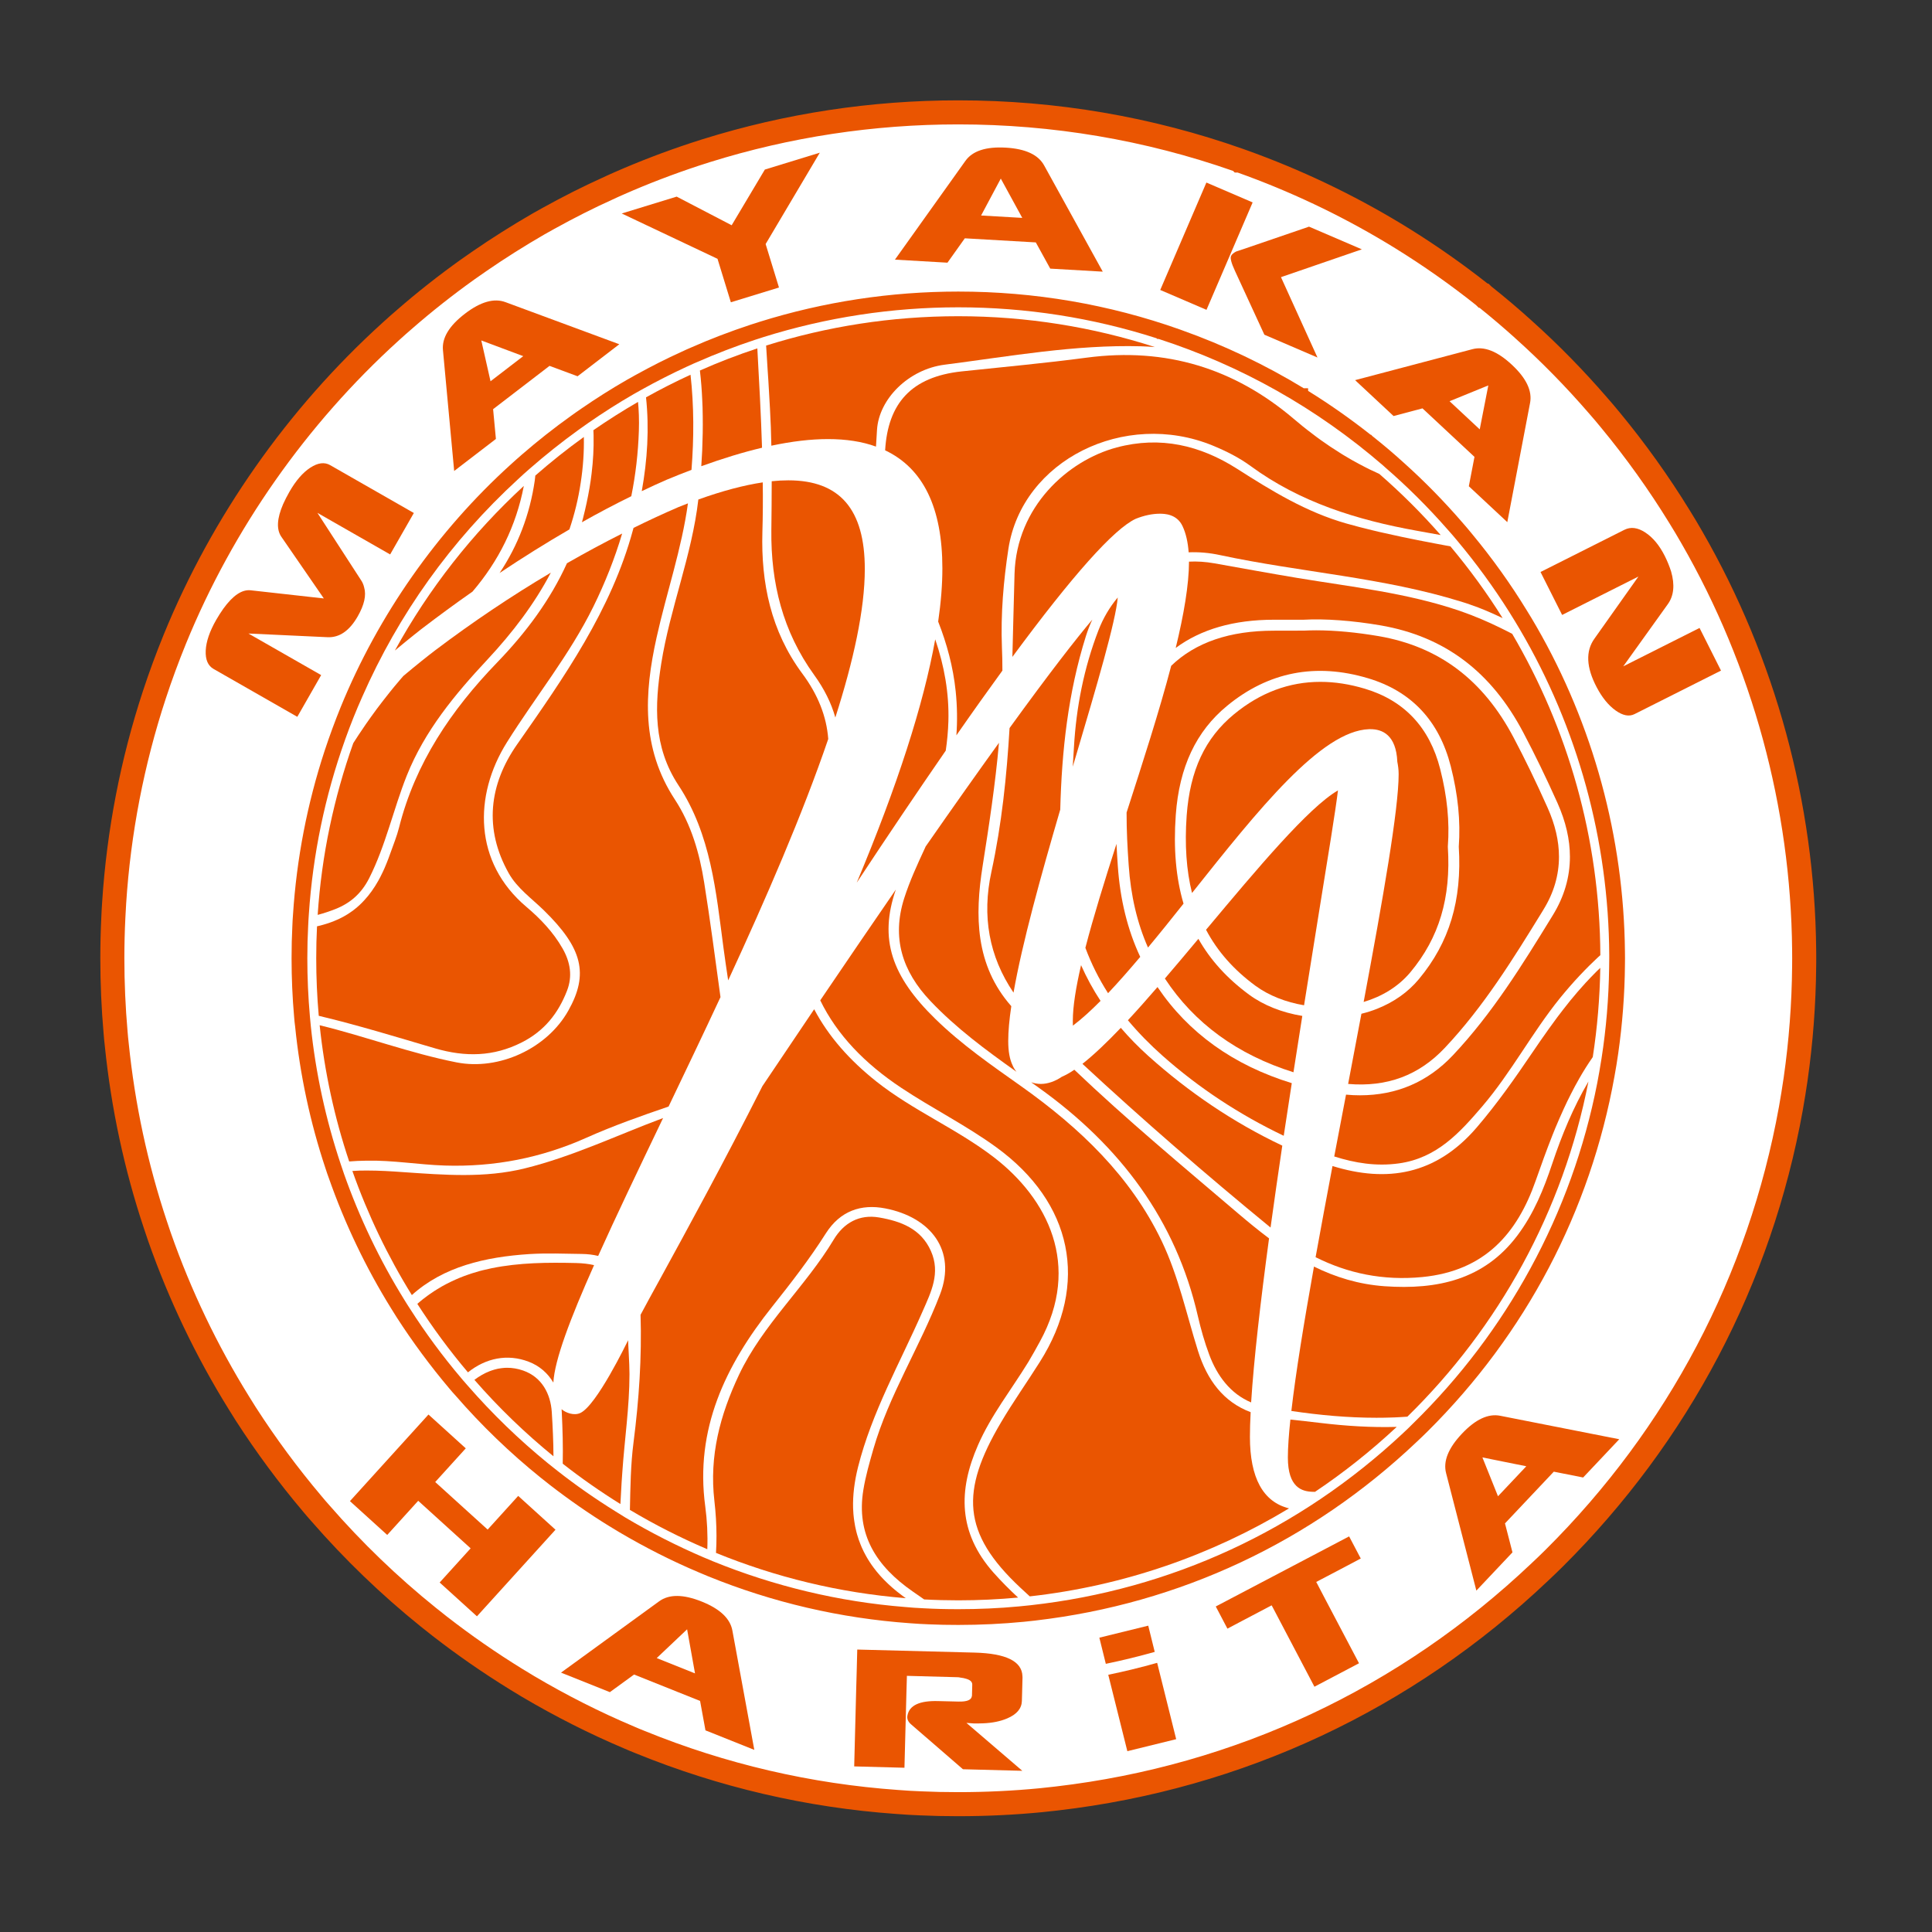 <ns0:svg xmlns:ns0="http://www.w3.org/2000/svg" width="46" height="46" viewBox="0 0 500 500" fill="none">
<ns0:rect x="0" y="0" width="500" height="500" fill="#333333" stroke="none"/>
<ns0:g clip-path="url(#clip0_4575_638)">
<ns0:mask id="mask0_4575_638" style="mask-type:luminance" maskUnits="userSpaceOnUse" x="-112" y="-112" width="720" height="720">
<ns0:path d="M-112 -112H608V608H-112V-112Z" fill="white" />
</ns0:mask>
<ns0:g mask="url(#mask0_4575_638)">
<ns0:path d="M469.458 248C469.458 370.308 370.308 469.457 248 469.457C125.691 469.457 26.542 370.308 26.542 248C26.542 125.692 125.691 26.542 248 26.542C370.308 26.542 469.458 125.692 469.458 248Z" fill="white" />
</ns0:g>
<ns0:mask id="mask1_4575_638" style="mask-type:luminance" maskUnits="userSpaceOnUse" x="-112" y="-112" width="720" height="720">
<ns0:path d="M-112 -112H608V608H-112V-112Z" fill="white" />
</ns0:mask>
<ns0:g mask="url(#mask1_4575_638)">
<ns0:path d="M266.751 415.427C265.723 415.551 264.728 415.644 263.7 415.738C258.611 416.221 253.319 416.454 247.995 416.454C244.697 416.454 241.786 416.376 239.032 416.221C237.335 416.158 235.655 416.019 234.223 415.893C217.134 414.524 200.387 410.525 184.45 404.034L183.765 403.738C183.205 403.504 182.677 403.287 182.147 403.07C175.175 400.081 168.357 396.611 161.868 392.751C161.027 392.237 160.203 391.724 159.362 391.194C154.117 387.94 149.028 384.392 144.234 380.626L143.612 380.128C143.004 379.646 142.397 379.178 141.79 378.681C134.32 372.595 127.348 365.841 121.03 358.588C120.593 358.105 120.172 357.609 119.753 357.126L119.348 356.644C114.554 350.993 110.089 344.939 106.072 338.652C105.575 337.905 105.108 337.157 104.625 336.363C98.29 326.153 93.046 315.181 89.031 303.804C88.75 302.963 88.469 302.156 88.189 301.314C84.315 289.735 81.7 277.719 80.439 265.566C80.377 264.912 80.315 264.242 80.252 263.588L80.206 263.106C79.755 258.032 79.536 252.943 79.536 248.009C79.536 244.959 79.614 242.219 79.755 239.605C79.802 238.625 79.847 237.628 79.926 236.632C80.952 221.193 84.097 206.034 89.263 191.575L89.357 191.296C90.711 187.514 92.189 183.826 93.745 180.34C103.162 158.924 116.703 139.983 134.024 124.061C135.005 123.143 136.002 122.241 137.028 121.353C141.121 117.773 145.401 114.364 149.76 111.221C150.569 110.646 151.362 110.085 152.265 109.447C156.078 106.802 160.016 104.296 163.954 102.024L164.56 101.681C165.058 101.4 165.556 101.121 166.085 100.825C169.743 98.785 173.665 96.779 177.743 94.895C178.365 94.6 178.989 94.334 179.594 94.055L180.217 93.79C185.181 91.596 190.256 89.65 195.313 87.97C195.828 87.797 196.342 87.642 196.87 87.471L197.585 87.237C213.881 82.133 230.847 79.533 247.995 79.533C265.506 79.533 282.765 82.226 299.294 87.533L299.512 87.72H299.87C321.254 94.647 340.77 105.65 357.906 120.435L358.435 120.918C364.179 125.882 369.594 131.283 374.59 136.979C375.463 137.943 376.302 138.925 377.128 139.921C382.06 145.803 386.575 152.014 390.59 158.379L390.839 158.783C391.695 160.138 392.519 161.507 393.329 162.877C408.316 188.37 416.317 217.52 416.472 247.17V248.009C416.472 248.835 416.457 249.674 416.441 250.515C416.331 258.375 415.679 266.234 414.48 273.892C414.122 276.194 413.748 278.296 413.358 280.334C410.075 297.129 404.255 313.268 396.053 328.301C388.022 343.056 377.844 356.504 365.812 368.284C364.91 369.204 363.977 370.09 363.042 370.962C336.273 396.019 302.981 411.396 266.751 415.427ZM420.534 246.297C420.238 216.742 412.332 187.654 397.641 162.161C396.815 160.73 395.975 159.312 395.102 157.928C390.948 151.126 386.201 144.496 381.002 138.224C380.147 137.181 379.306 136.169 378.435 135.189C373.687 129.696 368.598 124.497 363.291 119.751C360.661 117.353 358 115.112 355.182 112.871L354.839 112.513H354.716C349.533 108.42 344.101 104.607 338.545 101.167L338.53 100.482H337.41C327.448 94.413 316.803 89.339 305.752 85.416L305.379 85.278C286.998 78.756 267.699 75.457 247.995 75.457C230.519 75.457 213.227 78.086 196.59 83.285L194.255 84.032C188.918 85.791 183.735 87.782 178.863 89.931C178.007 90.288 177.167 90.678 176.342 91.066C172.543 92.778 168.67 94.739 164.436 97.075L162.32 98.257C158.256 100.591 154.273 103.112 150.459 105.742C149.603 106.334 148.732 106.926 147.908 107.532C143.455 110.707 139.13 114.117 135.082 117.633C134.103 118.474 133.153 119.33 132.188 120.201C113.123 137.477 97.917 159.173 88.205 182.908C86.697 186.626 85.279 190.455 84.018 194.284C79.521 207.965 76.766 222.236 75.833 236.648C75.754 237.645 75.693 238.656 75.661 239.666C75.522 242.328 75.458 245.053 75.458 248.009C75.458 253.083 75.677 258.187 76.114 263.121C76.174 263.993 76.269 264.849 76.378 265.658C77.638 278.156 80.284 290.513 84.237 302.373C84.517 303.244 84.797 304.068 85.109 304.91C89.263 316.738 94.695 328.099 101.263 338.682C101.746 339.462 102.227 340.239 102.726 341.018C106.835 347.383 111.379 353.514 116.204 359.242C116.78 359.943 117.371 360.612 117.947 361.235C124.592 368.891 131.954 375.988 139.829 382.338C140.655 382.992 141.464 383.63 142.288 384.284C147.207 388.096 152.373 391.693 157.65 394.944C158.521 395.474 159.377 396.003 160.25 396.517C166.941 400.47 173.883 403.987 180.887 406.944C181.665 407.271 182.442 407.614 183.19 407.91C199.89 414.712 217.508 418.819 235.561 420.095C237.164 420.22 238.798 420.314 240.417 420.375C242.782 420.484 245.319 420.532 247.995 420.532C253.74 420.532 259.436 420.252 264.914 419.722C265.94 419.629 266.953 419.52 267.965 419.396L268.073 419.379C305.255 415.037 339.339 399.069 366.606 373.187C367.586 372.27 368.568 371.335 369.517 370.385C394.87 345.203 411.569 313.438 417.826 278.56C418.2 276.584 418.494 274.64 418.791 272.646C419.88 265.036 420.472 257.285 420.534 249.66C420.55 249.099 420.55 248.554 420.55 248.009C420.55 247.434 420.55 246.874 420.534 246.297Z" fill="#EA5501" />
</ns0:g>
<ns0:mask id="mask2_4575_638" style="mask-type:luminance" maskUnits="userSpaceOnUse" x="-112" y="-112" width="720" height="720">
<ns0:path d="M-112 -112H608V608H-112V-112Z" fill="white" />
</ns0:mask>
<ns0:g mask="url(#mask2_4575_638)">
<ns0:path d="M248.001 32.193C226.081 32.193 204.448 35.481 183.7 41.966L180.77 42.907C174.206 45.071 167.719 47.555 161.505 50.291C160.473 50.745 159.438 51.201 158.405 51.695C153.569 53.881 148.71 56.332 143.495 59.215C142.61 59.714 141.703 60.222 140.81 60.719C135.682 63.688 130.678 66.846 125.988 70.08C124.925 70.813 123.85 71.558 122.798 72.304C117.192 76.312 111.797 80.57 106.771 84.951C105.534 86.004 104.336 87.081 103.151 88.157C79.288 109.793 60.264 136.912 48.132 166.582C46.208 171.301 44.447 176.089 42.897 180.809C37.267 197.932 33.821 215.768 32.651 233.823C32.563 235.054 32.495 236.294 32.445 237.546C32.274 241.018 32.186 244.526 32.186 248.007C32.186 254.314 32.465 260.685 33.015 266.946C33.1 268.004 33.196 269.029 33.315 270.04C34.913 285.733 38.229 301.185 43.178 316.015C43.469 316.931 43.765 317.782 44.062 318.643L44.254 319.195C49.422 333.934 56.223 348.142 64.463 361.414C64.998 362.297 65.535 363.144 66.065 363.979L66.303 364.354C71.404 372.272 77.09 379.957 83.187 387.172C83.886 388.023 84.589 388.828 85.29 389.614C93.655 399.226 102.876 408.104 112.717 416.032C113.686 416.816 114.664 417.585 115.64 418.352L115.788 418.466C121.918 423.23 128.392 427.722 135.015 431.81L135.243 431.948C136.241 432.559 137.239 433.171 138.249 433.773C146.654 438.742 155.344 443.131 164.067 446.814C165.026 447.232 165.964 447.625 166.904 447.992C187.842 456.522 209.883 461.646 232.454 463.245C234.54 463.411 236.561 463.528 238.482 463.597C241.472 463.737 244.665 463.806 248.001 463.806C255.118 463.806 262.245 463.462 269.182 462.785C270.484 462.661 271.778 462.517 273.071 462.36L273.279 462.336C319.705 456.894 362.267 436.921 396.367 404.567C397.601 403.42 398.812 402.246 400 401.07C431.646 369.623 452.528 329.985 460.391 286.437L460.43 286.219C460.826 283.983 461.211 281.611 461.602 278.969L461.623 278.826C462.984 269.324 463.717 259.64 463.801 250.04C463.813 249.34 463.813 248.68 463.813 248.007C463.813 247.308 463.813 246.609 463.801 245.91V245.887C463.449 208.949 453.547 172.557 435.163 140.647C434.122 138.826 433.063 137.048 432.009 135.355C426.737 126.77 420.801 118.473 414.358 110.677C413.303 109.388 412.253 108.144 411.167 106.912C405.218 100.034 398.847 93.54 392.211 87.591L392.086 87.472C389.161 84.835 386.05 82.183 382.902 79.656H382.701L381.986 78.95C375.344 73.659 368.314 68.716 361.083 64.247L358.826 62.87C346.644 55.552 333.696 49.428 320.298 44.652H319.546L319.121 44.231C296.318 36.243 272.394 32.193 248.001 32.193ZM248.001 470.032C244.569 470.032 241.28 469.96 238.226 469.819C236.246 469.748 234.138 469.623 231.989 469.454C208.786 467.811 186.104 462.535 164.596 453.775C163.623 453.395 162.61 452.971 161.612 452.535C152.667 448.758 143.725 444.242 135.07 439.127C134.03 438.507 133.01 437.881 131.989 437.257L131.757 437.112C124.935 432.905 118.276 428.283 111.953 423.372L111.793 423.246C110.794 422.462 109.795 421.675 108.805 420.878C98.686 412.723 89.201 403.588 80.621 393.733C79.894 392.918 79.139 392.048 78.408 391.164C72.162 383.772 66.316 375.87 61.054 367.704L60.806 367.309C60.253 366.439 59.697 365.558 59.158 364.669C50.696 351.042 43.699 336.42 38.372 321.243L38.181 320.679C37.864 319.769 37.554 318.872 37.26 317.947C32.18 302.722 28.766 286.819 27.128 270.717C27.005 269.679 26.903 268.581 26.813 267.468C26.25 261.05 25.962 254.494 25.962 248.007C25.962 244.424 26.049 240.812 26.225 237.271C26.274 235.987 26.352 234.684 26.439 233.407C27.642 214.841 31.19 196.487 36.983 178.867C38.577 174.01 40.388 169.086 42.368 164.23C54.852 133.7 74.422 105.801 98.968 83.547C100.202 82.427 101.448 81.305 102.708 80.235C107.855 75.746 113.409 71.364 119.187 67.231C120.272 66.463 121.369 65.703 122.455 64.954C127.28 61.629 132.421 58.382 137.738 55.303C138.669 54.786 139.566 54.282 140.462 53.778C145.846 50.802 150.852 48.278 155.784 46.049C156.812 45.556 157.905 45.075 158.993 44.593C165.394 41.778 172.069 39.22 178.834 36.99L181.81 36.035C203.192 29.351 225.45 25.968 248.001 25.968C273.335 25.968 298.181 30.215 321.848 38.593L322.521 38.834C336.539 43.844 350.082 50.287 362.801 57.996L365.045 59.377C371.936 63.673 378.642 68.383 385.014 73.406H385.218L385.983 74.15C389.503 76.947 392.996 79.907 396.362 82.95L396.475 83.059C403.199 89.08 409.755 95.764 415.854 102.818C416.971 104.083 418.069 105.383 419.167 106.721C425.786 114.729 431.889 123.265 437.303 132.081C438.388 133.822 439.488 135.669 440.563 137.549C459.473 170.374 469.662 207.815 470.026 245.817C470.039 246.548 470.039 247.278 470.039 248.007C470.039 248.715 470.039 249.414 470.026 250.123C469.941 259.897 469.197 269.785 467.816 279.489L467.783 279.736C467.391 282.389 467.005 284.782 466.606 287.036L466.558 287.326C458.496 332.223 436.996 373.083 404.385 405.491C403.147 406.712 401.891 407.934 400.633 409.104C365.522 442.412 321.665 462.971 273.82 468.541L273.637 468.563C272.349 468.718 271.063 468.86 269.776 468.982C262.649 469.678 255.321 470.032 248.001 470.032Z" fill="#EA5501" />
</ns0:g>
<ns0:mask id="mask3_4575_638" style="mask-type:luminance" maskUnits="userSpaceOnUse" x="-112" y="-112" width="720" height="720">
<ns0:path d="M-112 -112H608V608H-112V-112Z" fill="white" />
</ns0:mask>
<ns0:g mask="url(#mask3_4575_638)">
<ns0:path d="M76.942 185.513L55.273 173.123C53.813 172.288 53.137 170.707 53.241 168.379C53.347 166.053 54.247 163.403 55.943 160.437C56.498 159.464 57.118 158.495 57.799 157.528C60.274 154.104 62.634 152.517 64.878 152.767L83.808 154.877L72.804 138.904C71.507 137 71.663 134.186 73.275 130.461C73.763 129.384 74.299 128.335 74.882 127.314C76.55 124.394 78.363 122.301 80.313 121.029C82.268 119.759 83.974 119.539 85.434 120.373L107.101 132.763L100.969 143.489L82.147 132.725L93.307 149.949C93.773 150.603 94.084 151.298 94.244 152.034C94.833 154.051 94.279 156.542 92.583 159.507C90.443 163.255 87.833 165.053 84.754 164.906L64.291 163.952L83.115 174.715L76.942 185.513Z" fill="#EA5501" />
</ns0:g>
<ns0:mask id="mask4_4575_638" style="mask-type:luminance" maskUnits="userSpaceOnUse" x="-112" y="-112" width="720" height="720">
<ns0:path d="M-112 -112H608V608H-112V-112Z" fill="white" />
</ns0:mask>
<ns0:g mask="url(#mask4_4575_638)">
<ns0:path d="M126.947 98.671L135.414 92.172L124.56 88.107L126.947 98.671ZM117.54 121.887L114.638 90.638C114.333 87.481 116.227 84.332 120.316 81.194C124.361 78.09 127.869 77.093 130.839 78.204L160.276 89.091L149.474 97.379L142.217 94.686L127.616 105.892L128.34 113.599L117.54 121.887Z" fill="#EA5501" />
</ns0:g>
<ns0:mask id="mask5_4575_638" style="mask-type:luminance" maskUnits="userSpaceOnUse" x="-112" y="-112" width="720" height="720">
<ns0:path d="M-112 -112H608V608H-112V-112Z" fill="white" />
</ns0:mask>
<ns0:g mask="url(#mask5_4575_638)">
<ns0:path d="M160.903 55.25L175.123 50.885L189.355 58.297L197.943 43.882L212.162 39.517L198.145 63.161L201.598 74.409L189.143 78.23L185.692 66.982L160.903 55.25Z" fill="#EA5501" />
</ns0:g>
<ns0:mask id="mask6_4575_638" style="mask-type:luminance" maskUnits="userSpaceOnUse" x="-112" y="-112" width="720" height="720">
<ns0:path d="M-112 -112H608V608H-112V-112Z" fill="white" />
</ns0:mask>
<ns0:g mask="url(#mask6_4575_638)">
<ns0:path d="M253.906 55.772L264.562 56.388L259.005 46.218L253.906 55.772ZM231.61 67.194L249.841 41.647C251.673 39.059 255.162 37.913 260.309 38.212C265.399 38.505 268.706 40.044 270.229 42.826L285.393 70.303L271.801 69.519L268.068 62.735L249.693 61.674L245.203 67.981L231.61 67.194Z" fill="#EA5501" />
</ns0:g>
<ns0:mask id="mask7_4575_638" style="mask-type:luminance" maskUnits="userSpaceOnUse" x="-112" y="-112" width="720" height="720">
<ns0:path d="M-112 -112H608V608H-112V-112Z" fill="white" />
</ns0:mask>
<ns0:g mask="url(#mask7_4575_638)">
<ns0:path d="M321.831 64.457L338.775 58.657L352.443 64.529L331.513 71.727L340.962 92.526L327.218 86.621L319.596 70.083C318.679 68.103 318.341 66.83 318.585 66.264C318.761 65.852 319.204 65.463 319.911 65.094L321.831 64.457ZM300.269 75.042L312.213 47.243L324.182 52.385L312.239 80.184L300.269 75.042Z" fill="#EA5501" />
</ns0:g>
<ns0:mask id="mask8_4575_638" style="mask-type:luminance" maskUnits="userSpaceOnUse" x="-112" y="-112" width="720" height="720">
<ns0:path d="M-112 -112H608V608H-112V-112Z" fill="white" />
</ns0:mask>
<ns0:g mask="url(#mask8_4575_638)">
<ns0:path d="M375.147 103.837L382.953 111.118L385.175 99.743L375.147 103.837ZM350.697 98.382L381.044 90.372C384.108 89.552 387.522 90.899 391.292 94.417C395.019 97.894 396.582 101.191 395.975 104.304L390.089 135.131L380.133 125.844L381.594 118.241L368.136 105.686L360.653 107.67L350.697 98.382Z" fill="#EA5501" />
</ns0:g>
<ns0:mask id="mask9_4575_638" style="mask-type:luminance" maskUnits="userSpaceOnUse" x="-112" y="-112" width="720" height="720">
<ns0:path d="M-112 -112H608V608H-112V-112Z" fill="white" />
</ns0:mask>
<ns0:g mask="url(#mask9_4575_638)">
<ns0:path d="M398.686 148.034L420.384 137.117C422.035 136.287 423.847 136.519 425.815 137.818C427.785 139.116 429.463 141.142 430.848 143.895C431.477 145.145 432.019 146.472 432.474 147.874C433.485 151.379 433.192 154.224 431.594 156.408L420.097 172.449L439.841 162.513L445.392 173.551L423.02 184.807C421.621 185.512 419.989 185.203 418.133 183.88C416.275 182.557 414.641 180.555 413.231 177.879C410.513 172.722 410.313 168.527 412.635 165.288L424.022 149.211L404.276 159.145L398.686 148.034Z" fill="#EA5501" />
</ns0:g>
<ns0:mask id="mask10_4575_638" style="mask-type:luminance" maskUnits="userSpaceOnUse" x="-112" y="-112" width="720" height="720">
<ns0:path d="M-112 -112H608V608H-112V-112Z" fill="white" />
</ns0:mask>
<ns0:g mask="url(#mask10_4575_638)">
<ns0:path d="M90.564 388.49L110.889 366.08L120.54 374.831L112.633 383.546L126.204 395.854L134.109 387.138L143.761 395.889L123.433 418.301L113.785 409.549L121.801 400.71L108.231 388.403L100.213 397.242L90.564 388.49Z" fill="#EA5501" />
</ns0:g>
<ns0:mask id="mask11_4575_638" style="mask-type:luminance" maskUnits="userSpaceOnUse" x="-112" y="-112" width="720" height="720">
<ns0:path d="M-112 -112H608V608H-112V-112Z" fill="white" />
</ns0:mask>
<ns0:g mask="url(#mask11_4575_638)">
<ns0:path d="M169.959 429.108L179.869 433.072L177.823 421.663L169.959 429.108ZM145.193 432.874L170.579 414.423C173.139 412.55 176.812 412.569 181.599 414.483C186.332 416.376 188.982 418.882 189.544 422.004L195.214 452.872L182.574 447.816L181.182 440.203L164.093 433.37L157.833 437.928L145.193 432.874Z" fill="#EA5501" />
</ns0:g>
<ns0:mask id="mask12_4575_638" style="mask-type:luminance" maskUnits="userSpaceOnUse" x="-112" y="-112" width="720" height="720">
<ns0:path d="M-112 -112H608V608H-112V-112Z" fill="white" />
</ns0:mask>
<ns0:g mask="url(#mask12_4575_638)">
<ns0:path d="M252.116 446.032C252.686 446.032 253.442 446.032 254.398 445.995C256.807 445.903 258.886 445.48 260.653 444.727C263.136 443.678 264.404 442.169 264.46 440.219L264.515 438.307L264.625 434.167C264.625 434.04 264.625 433.891 264.606 433.763C264.46 429.918 260.339 427.913 252.263 427.693L221.857 426.902L221.71 432.659L221.581 437.222L221.066 457.143L234.071 457.491L234.568 438.563L234.697 434.057V433.708L247.646 434.057C248.033 434.057 248.31 434.094 248.475 434.15C249.119 434.222 249.652 434.333 250.093 434.48C251.142 434.793 251.638 435.289 251.619 436.007L251.547 438.784C251.547 438.859 251.547 438.914 251.509 438.986C251.381 439.963 250.222 440.421 248.07 440.367L242.773 440.238C238.009 440.109 235.377 441.323 234.862 443.899C234.66 444.782 234.972 445.572 235.8 446.271L249.21 457.879L264.571 458.283L250.112 445.885L252.116 446.032Z" fill="#EA5501" />
</ns0:g>
<ns0:mask id="mask13_4575_638" style="mask-type:luminance" maskUnits="userSpaceOnUse" x="-112" y="-112" width="720" height="720">
<ns0:path d="M-112 -112H608V608H-112V-112Z" fill="white" />
</ns0:mask>
<ns0:g mask="url(#mask13_4575_638)">
<ns0:path d="M297.166 420.72L284.511 423.829L286.185 430.598C290.452 429.716 294.664 428.686 298.84 427.508L297.166 420.72ZM299.473 430.34C295.316 431.519 291.086 432.548 286.818 433.432L291.757 453.205L304.395 450.098L299.473 430.34Z" fill="#EA5501" />
</ns0:g>
<ns0:mask id="mask14_4575_638" style="mask-type:luminance" maskUnits="userSpaceOnUse" x="-112" y="-112" width="720" height="720">
<ns0:path d="M-112 -112H608V608H-112V-112Z" fill="white" />
</ns0:mask>
<ns0:g mask="url(#mask14_4575_638)">
<ns0:path d="M340.836 409.775L340.634 409.408L347.091 406.024L352.167 403.337L351.909 402.86L349.151 397.617L314.641 415.754L317.473 421.143L317.659 421.493L321.41 419.507L329.1 415.46L329.339 415.9L331.437 419.893L340.175 436.523L351.709 430.451L342.933 413.786L340.836 409.775Z" fill="#EA5501" />
</ns0:g>
<ns0:mask id="mask15_4575_638" style="mask-type:luminance" maskUnits="userSpaceOnUse" x="-112" y="-112" width="720" height="720">
<ns0:path d="M-112 -112H608V608H-112V-112Z" fill="white" />
</ns0:mask>
<ns0:g mask="url(#mask15_4575_638)">
<ns0:path d="M387.679 387.229L395.008 379.469L383.645 377.179L387.679 387.229ZM382.081 411.647L374.25 381.256C373.447 378.185 374.815 374.778 378.356 371.03C381.854 367.322 385.16 365.78 388.269 366.403L419.062 372.474L409.717 382.375L402.121 380.869L389.488 394.252L391.426 401.748L382.081 411.647Z" fill="#EA5501" />
</ns0:g>
<ns0:mask id="mask16_4575_638" style="mask-type:luminance" maskUnits="userSpaceOnUse" x="-112" y="-112" width="720" height="720">
<ns0:path d="M-112 -112H608V608H-112V-112Z" fill="white" />
</ns0:mask>
<ns0:g mask="url(#mask16_4575_638)">
<ns0:path d="M143.235 376.883C135.865 370.878 129.013 364.263 122.774 357.1C124.037 356.158 125.357 355.394 126.722 354.866C126.93 354.782 127.137 354.706 127.355 354.64C127.562 354.565 127.779 354.499 127.986 354.442C128.57 354.273 129.154 354.151 129.749 354.085C129.862 354.066 129.983 354.047 130.105 354.047C130.267 354.018 130.437 354.009 130.606 353.999C130.823 353.991 131.048 353.981 131.275 353.981C132.614 353.981 133.989 354.207 135.394 354.697C140.276 356.403 142.499 360.775 142.802 365.46C142.924 367.364 143.028 369.277 143.103 371.181C143.141 372.133 143.169 373.086 143.198 374.037C143.216 374.989 143.235 375.94 143.235 376.883Z" fill="#EA5501" />
</ns0:g>
<ns0:mask id="mask17_4575_638" style="mask-type:luminance" maskUnits="userSpaceOnUse" x="-112" y="-112" width="720" height="720">
<ns0:path d="M-112 -112H608V608H-112V-112Z" fill="white" />
</ns0:mask>
<ns0:g mask="url(#mask17_4575_638)">
<ns0:path d="M153.743 327.415C147.549 341.312 143.534 351.942 143.207 357.811C141.775 355.398 139.642 353.469 136.78 352.394C131.378 350.34 125.792 351.413 121.107 355.164C116.359 349.561 111.987 343.633 108.002 337.438C108.252 337.221 108.501 337.002 108.75 336.8C108.983 336.597 109.247 336.41 109.48 336.208C109.87 335.897 110.274 335.586 110.68 335.305C110.818 335.196 110.975 335.087 111.131 334.979C111.536 334.683 111.94 334.419 112.344 334.153C112.594 333.999 112.843 333.827 113.092 333.686C113.931 333.157 114.804 332.66 115.69 332.208C116.018 332.038 116.344 331.881 116.655 331.727C117.092 331.508 117.527 331.321 117.979 331.118C118.337 330.963 118.694 330.807 119.067 330.652C119.706 330.403 120.345 330.139 121.014 329.921C121.356 329.796 121.683 329.687 122.01 329.578C122.679 329.359 123.347 329.157 124.032 328.972C124.359 328.893 124.67 328.8 124.998 328.722C125.714 328.552 126.446 328.38 127.193 328.224C134.429 326.746 141.744 326.7 149.075 326.87C150.803 326.916 152.342 327.087 153.743 327.415Z" fill="#EA5501" />
</ns0:g>
<ns0:mask id="mask18_4575_638" style="mask-type:luminance" maskUnits="userSpaceOnUse" x="-112" y="-112" width="720" height="720">
<ns0:path d="M-112 -112H608V608H-112V-112Z" fill="white" />
</ns0:mask>
<ns0:g mask="url(#mask18_4575_638)">
<ns0:path d="M162.564 346.851C162.532 347.552 162.912 352.712 162.91 355.601C162.907 364.08 161.635 372.534 161.058 380.985C160.997 381.871 160.934 382.774 160.872 383.66C160.763 385.529 160.654 387.397 160.561 389.248C155.409 386.042 150.414 382.556 145.635 378.805C145.729 374.401 145.604 369.949 145.386 365.468C145.37 365.219 145.355 364.955 145.339 364.706C146.445 365.654 148.576 366.438 150.195 365.676C154.417 363.69 162.113 347.723 162.564 346.851Z" fill="#EA5501" />
</ns0:g>
<ns0:mask id="mask19_4575_638" style="mask-type:luminance" maskUnits="userSpaceOnUse" x="-112" y="-112" width="720" height="720">
<ns0:path d="M-112 -112H608V608H-112V-112Z" fill="white" />
</ns0:mask>
<ns0:g mask="url(#mask19_4575_638)">
<ns0:path d="M238.774 339.363C240.951 334.396 243.466 329.476 240.914 323.746C238.339 317.978 233.165 316.065 227.548 315.085C222.402 314.191 218.369 316.47 215.759 320.816C208.426 333.04 197.362 342.823 191.226 355.856C186.334 366.252 183.535 376.799 184.883 388.409C185.062 389.955 185.194 391.482 185.288 393.008C185.467 395.996 185.476 398.956 185.298 401.885C200.66 408.163 217.171 412.216 234.419 413.611C234.391 413.592 234.372 413.573 234.344 413.554C234.071 413.366 233.816 413.177 233.562 412.989C233.082 412.64 232.618 412.282 232.167 411.915C231.931 411.727 231.696 411.527 231.46 411.33C231.243 411.151 231.026 410.962 230.81 410.774C230.177 410.218 229.575 409.653 229.01 409.079C228.783 408.851 228.557 408.625 228.35 408.398C228.143 408.182 227.944 407.966 227.755 407.749C227.181 407.108 226.643 406.447 226.153 405.788C225.965 405.543 225.796 405.298 225.617 405.054C225.446 404.808 225.277 404.564 225.116 404.309C224.947 404.063 224.786 403.809 224.636 403.555C224.485 403.31 224.335 403.055 224.194 402.801C223.76 402.028 223.364 401.247 223.016 400.454C222.911 400.209 222.809 399.964 222.713 399.719C222.355 398.862 222.063 397.984 221.809 397.099C221.733 396.826 221.657 396.551 221.592 396.278C221.385 395.44 221.215 394.582 221.093 393.716C221.046 393.442 221.008 393.168 220.979 392.886C220.932 392.527 220.895 392.17 220.866 391.812C220.829 391.33 220.801 390.84 220.782 390.342C220.678 386.977 221.121 383.415 222.063 379.654C225.645 365.441 232.929 352.689 238.774 339.363Z" fill="#EA5501" />
</ns0:g>
<ns0:mask id="mask20_4575_638" style="mask-type:luminance" maskUnits="userSpaceOnUse" x="-112" y="-112" width="720" height="720">
<ns0:path d="M-112 -112H608V608H-112V-112Z" fill="white" />
</ns0:mask>
<ns0:g mask="url(#mask20_4575_638)">
<ns0:path d="M289.287 224.088C289.161 222.221 289.038 220.322 288.944 218.392C285.831 228.073 282.968 237.301 280.899 245.285V245.302C282.438 249.441 284.399 253.349 286.766 257.037C289.442 254.203 292.244 251.013 295.091 247.636C291.823 240.694 289.878 232.789 289.287 224.088ZM289.287 224.088C289.161 222.221 289.038 220.322 288.944 218.392C285.831 228.073 282.968 237.301 280.899 245.285V245.302C282.438 249.441 284.399 253.349 286.766 257.037C289.442 254.203 292.244 251.013 295.091 247.636C291.823 240.694 289.878 232.789 289.287 224.088ZM299.559 255.449C296.929 258.498 294.361 261.394 291.902 264.039C294.594 267.261 297.598 270.329 300.897 273.253C310.313 281.596 320.802 288.49 332.227 293.938C332.912 289.377 333.611 284.833 334.312 280.32C319.231 275.682 307.573 267.339 299.559 255.449ZM391.352 164.028C391.073 163.904 390.808 163.764 390.528 163.608C390.264 163.468 389.966 163.328 389.702 163.188C389.189 162.923 388.66 162.659 388.131 162.41C386.589 161.662 385.049 160.947 383.461 160.278C382.715 159.967 381.968 159.656 381.205 159.36C380.862 159.219 380.537 159.079 380.194 158.971C379.945 158.877 379.696 158.783 379.446 158.69C378.854 158.472 378.265 158.27 377.673 158.052C364.07 153.43 349.875 151.905 335.853 149.586C328.647 148.387 321.441 147.065 314.282 145.789C311.993 145.383 309.799 145.242 307.714 145.352C307.698 151.36 306.375 159.049 304.274 167.686C310.779 162.861 319.293 160.386 329.674 160.386H337.348C342.918 160.075 350.046 160.604 357.315 161.85C373.844 164.714 385.921 173.787 394.248 189.615C397.189 195.186 400.083 201.148 403.087 207.839C405.219 212.617 406.294 217.24 406.294 221.723C406.294 227.014 404.815 232.088 401.842 236.897L401.548 237.38C394.029 249.612 386.263 262.235 375.976 273.144C369.47 280.022 361.424 283.463 351.962 283.463C350.778 283.463 349.58 283.416 348.351 283.293C347.339 288.63 346.311 293.985 345.299 299.291C350.654 300.988 356.163 301.906 362.047 301.082C371.866 299.711 377.796 293.112 383.555 286.389C391.103 277.565 396.457 267.292 403.757 258.266C405.375 256.289 407.04 254.358 408.767 252.523C409.204 252.056 409.64 251.605 410.074 251.153C410.449 250.764 410.854 250.359 411.243 249.97C411.833 249.394 412.41 248.819 413.017 248.258C413.39 247.885 413.779 247.542 414.169 247.201C414.029 216.897 405.718 188.478 391.352 164.028ZM289.287 224.088C289.161 222.221 289.038 220.322 288.944 218.392C285.831 228.073 282.968 237.301 280.899 245.285V245.302C282.438 249.441 284.399 253.349 286.766 257.037C289.442 254.203 292.244 251.013 295.091 247.636C291.823 240.694 289.878 232.789 289.287 224.088ZM284.29 163.095C280.509 172.869 278.532 183.048 277.941 193.318C277.847 195.015 277.738 196.712 277.629 198.408C277.926 197.428 278.22 196.463 278.501 195.482C283.761 177.724 288.741 160.885 289.271 154.628C287.154 157.149 285.473 160.029 284.29 163.095Z" fill="#EA5501" />
</ns0:g>
<ns0:mask id="mask21_4575_638" style="mask-type:luminance" maskUnits="userSpaceOnUse" x="-112" y="-112" width="720" height="720">
<ns0:path d="M-112 -112H608V608H-112V-112Z" fill="white" />
</ns0:mask>
<ns0:g mask="url(#mask21_4575_638)">
<ns0:path d="M323.231 257.394C317.613 253.254 313.269 248.492 310.141 242.967C307.2 246.485 304.305 249.94 301.472 253.24C309.068 264.803 320.211 272.926 334.747 277.503C335.511 272.554 336.288 267.667 337.036 262.92C331.806 262.064 326.981 260.165 323.231 257.394ZM400.504 209.007C397.548 202.393 394.684 196.493 391.741 190.922C383.851 175.95 372.427 167.343 356.833 164.636C351.074 163.655 345.486 163.126 340.63 163.126C339.51 163.126 338.484 163.157 337.44 163.203L329.674 163.22C318.25 163.22 309.379 166.254 303.107 172.308C300.026 184.089 295.744 197.304 291.56 210.283C291.543 214.921 291.792 219.482 292.103 223.901C292.633 231.746 294.298 238.889 297.099 245.223C300.15 241.566 303.231 237.722 306.298 233.862C304.321 227.186 303.668 219.574 304.29 210.907C305.193 198.486 309.551 189.257 317.581 182.658C328.258 173.88 340.507 171.483 354.046 175.531C365.268 178.876 372.459 186.549 375.462 198.331C377.33 205.662 378.015 212.462 377.532 219.124C378.388 233.023 375.104 243.917 367.197 253.41C365.812 255.076 364.21 256.554 362.404 257.831C360.615 259.107 358.622 260.18 356.443 261.051C355.136 261.581 353.75 262.017 352.334 262.358C351.213 268.289 350.062 274.374 348.895 280.522C358.995 281.378 367.214 278.297 373.905 271.199C384.022 260.476 391.711 247.978 399.149 235.902L399.446 235.404C402.122 231.076 403.461 226.501 403.461 221.723C403.461 217.614 402.465 213.381 400.504 209.007Z" fill="#EA5501" />
</ns0:g>
<ns0:mask id="mask22_4575_638" style="mask-type:luminance" maskUnits="userSpaceOnUse" x="-112" y="-112" width="720" height="720">
<ns0:path d="M-112 -112H608V608H-112V-112Z" fill="white" />
</ns0:mask>
<ns0:g mask="url(#mask22_4575_638)">
<ns0:path d="M346.265 204.556C345.705 209.334 343.698 221.645 341.269 236.601C340.117 243.744 338.826 251.714 337.488 260.164C332.771 259.371 328.351 257.643 324.896 255.107C319.308 250.997 315.075 246.22 312.118 240.616C312.228 240.509 312.32 240.383 312.414 240.275C325.316 224.866 338.638 208.96 346.265 204.556Z" fill="#EA5501" />
</ns0:g>
<ns0:mask id="mask23_4575_638" style="mask-type:luminance" maskUnits="userSpaceOnUse" x="-112" y="-112" width="720" height="720">
<ns0:path d="M-112 -112H608V608H-112V-112Z" fill="white" />
</ns0:mask>
<ns0:g mask="url(#mask23_4575_638)">
<ns0:path d="M374.7 219.186C375.54 232.368 372.458 242.671 365.019 251.604C361.86 255.387 357.595 257.908 352.91 259.309C357.952 232.384 361.969 209.412 361.969 200.353C361.969 199.093 361.798 198.035 361.626 197.148C361.33 190.175 357.705 188.712 354.701 188.712H354.311C341.907 189.133 325.674 209.505 308.492 231.107C307.029 225.209 306.577 218.579 307.107 211.109C307.963 199.357 311.869 191.016 319.371 184.837C326.157 179.249 333.627 176.463 341.705 176.463C345.44 176.463 349.269 177.055 353.221 178.239C363.431 181.289 369.999 188.292 372.722 199.031C374.528 206.112 375.182 212.664 374.7 219.061V219.186Z" fill="#EA5501" />
</ns0:g>
<ns0:mask id="mask24_4575_638" style="mask-type:luminance" maskUnits="userSpaceOnUse" x="-112" y="-112" width="720" height="720">
<ns0:path d="M-112 -112H608V608H-112V-112Z" fill="white" />
</ns0:mask>
<ns0:g mask="url(#mask24_4575_638)">
<ns0:path d="M388.878 159.967C387.383 159.25 385.874 158.566 384.334 157.928C383.742 157.678 383.15 157.446 382.544 157.212C381.813 156.931 381.08 156.667 380.333 156.418C379.757 156.215 379.181 156.013 378.59 155.842C358.14 149.414 336.647 148.138 315.807 143.671C312.96 143.049 310.219 142.83 307.621 142.94C307.434 140.325 306.92 138.053 306.064 136.216C304.585 132.949 301.224 132.949 300.119 132.949C298.235 132.949 296.073 133.399 293.91 134.271C288.258 136.917 277.583 148.885 262.004 170.005C262.206 162.815 262.347 155.624 262.564 148.434C263.093 131.174 276.276 119.191 289.006 115.797C300.353 112.777 310.624 115.268 320.133 121.306C329.083 127.019 338.016 132.528 348.506 135.5C350.716 136.124 352.942 136.699 355.151 137.228C356.287 137.508 357.392 137.772 358.514 138.006C364.1 139.282 369.735 140.356 375.368 141.399C380.286 147.267 384.816 153.46 388.878 159.967Z" fill="#EA5501" />
</ns0:g>
<ns0:mask id="mask25_4575_638" style="mask-type:luminance" maskUnits="userSpaceOnUse" x="-112" y="-112" width="720" height="720">
<ns0:path d="M-112 -112H608V608H-112V-112Z" fill="white" />
</ns0:mask>
<ns0:g mask="url(#mask25_4575_638)">
<ns0:path d="M284.82 259.028C282.329 261.549 279.918 263.729 277.661 265.441C277.646 265.036 277.646 264.615 277.646 264.181C277.646 260.444 278.453 255.527 279.777 249.784C281.194 252.973 282.874 256.072 284.82 259.028Z" fill="#EA5501" />
</ns0:g>
<ns0:mask id="mask26_4575_638" style="mask-type:luminance" maskUnits="userSpaceOnUse" x="-112" y="-112" width="720" height="720">
<ns0:path d="M-112 -112H608V608H-112V-112Z" fill="white" />
</ns0:mask>
<ns0:g mask="url(#mask26_4575_638)">
<ns0:path d="M282.688 160.355C282.049 161.726 281.504 163.142 281.038 164.605C276.4 179.343 274.781 194.362 274.392 209.506V209.536C274.392 209.551 274.392 209.551 274.377 209.568C269.35 226.75 264.556 244.041 262.299 256.897C255.949 247.527 254.082 237.068 256.573 225.645C259.249 213.288 260.541 200.867 261.273 188.416C271.715 174.005 278.408 165.429 282.688 160.355Z" fill="#EA5501" />
</ns0:g>
<ns0:mask id="mask27_4575_638" style="mask-type:luminance" maskUnits="userSpaceOnUse" x="-112" y="-112" width="720" height="720">
<ns0:path d="M-112 -112H608V608H-112V-112Z" fill="white" />
</ns0:mask>
<ns0:g mask="url(#mask27_4575_638)">
<ns0:path d="M331.853 296.49V296.506C330.794 303.664 329.767 310.777 328.818 317.687C328.803 317.672 328.771 317.657 328.757 317.64C312.134 304.007 295.886 289.938 280.135 275.324C283.092 272.988 286.438 269.798 290.065 266.001C292.228 268.523 294.594 270.95 297.192 273.286C307.637 282.653 319.17 290.483 331.853 296.49Z" fill="#EA5501" />
</ns0:g>
<ns0:mask id="mask28_4575_638" style="mask-type:luminance" maskUnits="userSpaceOnUse" x="-112" y="-112" width="720" height="720">
<ns0:path d="M-112 -112H608V608H-112V-112Z" fill="white" />
</ns0:mask>
<ns0:g mask="url(#mask28_4575_638)">
<ns0:path d="M414.153 250.484C414.028 258.313 413.375 266.015 412.208 273.565C410.932 275.4 409.748 277.285 408.66 279.198C408.643 279.23 408.627 279.277 408.613 279.293C407.897 280.538 407.211 281.814 406.573 283.09C406.232 283.743 405.904 284.397 405.593 285.051C405.282 285.704 404.971 286.342 404.691 286.98C403.928 288.647 403.196 290.31 402.495 291.993C402.246 292.615 401.999 293.221 401.749 293.845C400.223 297.719 398.807 301.641 397.422 305.595C392.659 319.196 384.271 328.909 368.116 330.496C357.89 331.493 348.755 329.515 340.475 325.36C341.844 317.797 343.323 309.843 344.849 301.766C358.856 306.108 371.603 304.132 382.201 291.758C387.493 285.58 392.084 279.028 396.597 272.365C397.997 270.312 399.399 268.257 400.846 266.25C401.328 265.581 401.811 264.912 402.31 264.242C402.542 263.915 402.776 263.588 403.025 263.262C403.539 262.576 404.069 261.876 404.597 261.207C405.795 259.651 407.025 258.141 408.316 256.648C408.627 256.288 408.955 255.915 409.281 255.558C409.656 255.138 410.029 254.717 410.418 254.282C410.465 254.235 410.512 254.188 410.559 254.142C411.196 253.441 411.85 252.772 412.503 252.102C413.032 251.542 413.593 251.013 414.153 250.484Z" fill="#EA5501" />
</ns0:g>
<ns0:mask id="mask29_4575_638" style="mask-type:luminance" maskUnits="userSpaceOnUse" x="-112" y="-112" width="720" height="720">
<ns0:path d="M-112 -112H608V608H-112V-112Z" fill="white" />
</ns0:mask>
<ns0:g mask="url(#mask29_4575_638)">
<ns0:path d="M372.848 138.473C370.777 138.084 368.708 137.727 366.653 137.353C351.168 134.567 336.428 129.976 323.682 120.622C320.694 118.428 317.332 116.746 313.862 115.315C291.061 105.961 264.509 119.097 260.976 142.022C259.7 150.363 258.968 158.924 259.296 167.469C259.389 169.507 259.42 171.53 259.42 173.553C255.701 178.659 251.732 184.23 247.514 190.3C247.78 186.564 247.731 182.752 247.328 178.876C246.673 172.573 245.056 166.612 242.799 160.869V160.853C243.53 155.857 243.887 151.266 243.887 147.095C243.887 131.407 238.923 121.198 229.071 116.544C229.788 104.312 235.92 97.525 248.806 96.125C259.622 94.973 270.471 93.993 281.224 92.56C301.831 89.838 319.495 95.377 334.827 108.405C336.366 109.712 337.906 110.973 339.494 112.155C339.884 112.466 340.288 112.762 340.678 113.058C341.081 113.354 341.487 113.633 341.875 113.929C343.463 115.066 345.067 116.139 346.7 117.151C347.137 117.447 347.572 117.696 348.007 117.96C348.427 118.226 348.849 118.473 349.283 118.708C349.704 118.956 350.11 119.206 350.544 119.423C350.934 119.641 351.308 119.859 351.711 120.061C352.226 120.342 352.724 120.606 353.252 120.871C353.627 121.073 354.032 121.26 354.42 121.462C355.26 121.867 356.085 122.24 356.926 122.629H356.943C362.591 127.548 367.914 132.838 372.848 138.473Z" fill="#EA5501" />
</ns0:g>
<ns0:mask id="mask30_4575_638" style="mask-type:luminance" maskUnits="userSpaceOnUse" x="-112" y="-112" width="720" height="720">
<ns0:path d="M-112 -112H608V608H-112V-112Z" fill="white" />
</ns0:mask>
<ns0:g mask="url(#mask30_4575_638)">
<ns0:path d="M263.062 277.378C255.218 271.806 247.452 266.094 240.79 259.059C233.475 251.355 230.768 242.686 233.988 232.524C235.436 227.995 237.414 223.715 239.405 219.419C239.452 219.309 239.499 219.201 239.545 219.092C239.545 219.077 239.561 219.077 239.561 219.062C239.561 219.062 239.561 219.045 239.576 219.045C246.892 208.525 253.163 199.684 258.534 192.229C257.599 202.891 255.981 213.505 254.301 224.135C252.276 236.913 252.34 249.753 261.723 260.398C261.21 263.838 260.93 266.873 260.93 269.394C260.93 272.087 261.304 274.157 262.067 275.728C262.269 276.241 262.612 276.817 263.062 277.378Z" fill="#EA5501" />
</ns0:g>
<ns0:mask id="mask31_4575_638" style="mask-type:luminance" maskUnits="userSpaceOnUse" x="-112" y="-112" width="720" height="720">
<ns0:path d="M-112 -112H608V608H-112V-112Z" fill="white" />
</ns0:mask>
<ns0:g mask="url(#mask31_4575_638)">
<ns0:path d="M328.429 320.489C326.219 336.877 324.491 351.895 323.791 362.947C318.468 360.705 315.014 356.129 312.944 350.573C311.745 347.366 310.795 344.02 310.018 340.66C304.336 315.789 289.925 296.615 268.929 281.565C268.244 281.066 267.545 280.583 266.861 280.087C267.638 280.351 268.479 280.521 269.382 280.521C271.124 280.521 273.053 279.868 274.829 278.654C275.824 278.234 276.899 277.627 278.034 276.848C291.652 289.828 306.158 301.875 320.491 314.092C323.091 316.302 325.721 318.465 328.429 320.489Z" fill="#EA5501" />
</ns0:g>
<ns0:mask id="mask32_4575_638" style="mask-type:luminance" maskUnits="userSpaceOnUse" x="-112" y="-112" width="720" height="720">
<ns0:path d="M-112 -112H608V608H-112V-112Z" fill="white" />
</ns0:mask>
<ns0:g mask="url(#mask32_4575_638)">
<ns0:path d="M411.087 279.899C404.535 313.517 387.804 343.554 364.225 366.635C363.556 366.682 362.887 366.728 362.232 366.759C361.797 366.79 361.392 366.806 360.973 366.822C360.474 366.853 359.977 366.867 359.478 366.867C359.057 366.884 358.637 366.899 358.217 366.899C357.549 366.916 356.878 366.916 356.21 366.916C348.88 366.916 341.533 366.245 334.204 365.157C335.324 355.383 337.455 342.356 340.054 327.788C345.595 330.528 351.603 332.395 358.342 332.877C371.991 333.827 384.069 331.197 392.676 319.772C396.956 314.093 399.523 307.726 401.718 301.159C404.192 293.766 407.165 286.577 411.087 279.899Z" fill="#EA5501" />
</ns0:g>
<ns0:mask id="mask33_4575_638" style="mask-type:luminance" maskUnits="userSpaceOnUse" x="-112" y="-112" width="720" height="720">
<ns0:path d="M-112 -112H608V608H-112V-112Z" fill="white" />
</ns0:mask>
<ns0:g mask="url(#mask33_4575_638)">
<ns0:path d="M223.81 147.266C223.81 157.725 220.9 170.955 216.184 185.693C215.126 181.927 213.306 178.27 210.721 174.705C202.552 163.406 199.484 150.845 199.624 137.274C199.671 133.041 199.718 128.793 199.718 124.544C201.228 124.387 202.659 124.31 204.03 124.31C217.336 124.31 223.81 131.812 223.81 147.266Z" fill="#EA5501" />
</ns0:g>
<ns0:mask id="mask34_4575_638" style="mask-type:luminance" maskUnits="userSpaceOnUse" x="-112" y="-112" width="720" height="720">
<ns0:path d="M-112 -112H608V608H-112V-112Z" fill="white" />
</ns0:mask>
<ns0:g mask="url(#mask34_4575_638)">
<ns0:path d="M245.444 186.642C245.366 189.21 245.132 191.747 244.759 194.253V194.268C244.759 194.268 244.759 194.284 244.744 194.284C237.755 204.416 230.068 215.777 221.725 228.43C232.215 203.405 239.016 182.347 242.035 165.46C244.37 172.292 245.647 179.359 245.444 186.642Z" fill="#EA5501" />
</ns0:g>
<ns0:mask id="mask35_4575_638" style="mask-type:luminance" maskUnits="userSpaceOnUse" x="-112" y="-112" width="720" height="720">
<ns0:path d="M-112 -112H608V608H-112V-112Z" fill="white" />
</ns0:mask>
<ns0:g mask="url(#mask35_4575_638)">
<ns0:path d="M298.889 89.821C297.722 89.729 296.524 89.65 295.325 89.619C278.206 89.152 261.349 92.218 244.464 94.382C235.141 95.579 227.483 103.221 226.97 111.222C226.877 112.669 226.783 114.132 226.705 115.579C223.126 114.271 218.97 113.634 214.27 113.634C209.881 113.634 204.979 114.209 199.624 115.346C199.562 112.154 199.453 108.949 199.268 105.759C199.205 104.389 199.127 103.034 199.034 101.665C198.972 100.591 198.908 99.518 198.847 98.443C198.785 97.51 198.723 96.592 198.659 95.674C198.597 94.833 198.551 93.992 198.504 93.136C198.412 91.907 198.348 90.677 198.271 89.433C213.974 84.499 230.673 81.837 247.996 81.837C265.738 81.837 282.842 84.638 298.889 89.821Z" fill="#EA5501" />
</ns0:g>
<ns0:mask id="mask36_4575_638" style="mask-type:luminance" maskUnits="userSpaceOnUse" x="-112" y="-112" width="720" height="720">
<ns0:path d="M-112 -112H608V608H-112V-112Z" fill="white" />
</ns0:mask>
<ns0:g mask="url(#mask36_4575_638)">
<ns0:path d="M333.596 390.369C313.581 402.447 290.827 410.432 266.518 413.139H266.502C265.677 412.376 264.867 411.629 264.042 410.867C248.9 396.689 248.573 385.903 259.015 368.191C262.16 362.854 265.77 357.763 269.085 352.504C281.972 332.178 277.552 311.229 257.817 296.894C249.973 291.199 241.288 286.872 233.258 281.534C223.765 275.23 216.621 267.807 212.279 258.889C219.437 248.321 225.943 238.796 231.842 230.22C227.406 243.061 230.783 252.695 242.082 263.714C248.853 270.328 256.619 275.697 264.339 281.161C279.496 291.929 292.601 304.412 300.633 321.158C304.99 330.263 307.045 340.084 310.032 349.593C312.445 357.267 316.693 362.854 323.667 365.468C323.542 367.818 323.48 369.95 323.48 371.849C323.48 382.462 326.872 388.689 333.596 390.369Z" fill="#EA5501" />
</ns0:g>
<ns0:mask id="mask37_4575_638" style="mask-type:luminance" maskUnits="userSpaceOnUse" x="-112" y="-112" width="720" height="720">
<ns0:path d="M-112 -112H608V608H-112V-112Z" fill="white" />
</ns0:mask>
<ns0:g mask="url(#mask37_4575_638)">
<ns0:path d="M361.47 369.28C354.886 375.428 347.821 381.062 340.319 386.089L339.696 386.075C336.958 385.996 333.3 384.984 333.3 377.218C333.3 374.651 333.534 371.319 333.954 367.382C336.537 367.647 339.107 367.958 341.69 368.253C348.304 369.046 354.918 369.467 361.47 369.28Z" fill="#EA5501" />
</ns0:g>
<ns0:mask id="mask38_4575_638" style="mask-type:luminance" maskUnits="userSpaceOnUse" x="-112" y="-112" width="720" height="720">
<ns0:path d="M-112 -112H608V608H-112V-112Z" fill="white" />
</ns0:mask>
<ns0:g mask="url(#mask38_4575_638)">
<ns0:path d="M181.727 116.638C181.852 113.634 181.913 110.63 181.866 107.642C181.852 106.909 181.836 106.163 181.821 105.416C181.805 104.794 181.774 104.187 181.743 103.564C181.634 100.996 181.432 98.444 181.135 95.891C185.976 93.743 190.94 91.829 195.998 90.163C196.465 98.724 196.948 107.299 197.212 115.874C192.341 117.026 187.097 118.629 181.493 120.653C181.587 119.313 181.664 117.976 181.727 116.638Z" fill="#EA5501" />
</ns0:g>
<ns0:mask id="mask39_4575_638" style="mask-type:luminance" maskUnits="userSpaceOnUse" x="-112" y="-112" width="720" height="720">
<ns0:path d="M-112 -112H608V608H-112V-112Z" fill="white" />
</ns0:mask>
<ns0:g mask="url(#mask39_4575_638)">
<ns0:path d="M171.61 289.346C171.517 289.517 171.438 289.689 171.362 289.859C165.135 302.856 159.424 314.762 154.803 325.034C153.479 324.707 152.047 324.535 150.523 324.52C146.009 324.456 141.494 324.271 136.997 324.552C125.557 325.298 114.756 327.804 106.586 335.165C100.36 325.127 95.193 314.356 91.194 303.042H91.303C91.893 302.996 92.5 302.979 93.107 302.949C93.731 302.932 94.353 302.932 94.991 302.932C98.135 302.932 101.263 303.12 104.437 303.353C114.897 304.069 125.434 304.94 135.814 302.374C148.234 299.308 159.705 293.782 171.61 289.346Z" fill="#EA5501" />
</ns0:g>
<ns0:mask id="mask40_4575_638" style="mask-type:luminance" maskUnits="userSpaceOnUse" x="-112" y="-112" width="720" height="720">
<ns0:path d="M-112 -112H608V608H-112V-112Z" fill="white" />
</ns0:mask>
<ns0:g mask="url(#mask40_4575_638)">
<ns0:path d="M214.349 191.249C207.703 210.719 198.287 232.43 188.449 253.722C188.03 250.92 187.61 248.118 187.237 245.302C185.307 230.765 183.999 215.98 175.581 203.218C168.996 193.242 169.416 182.534 171.128 171.733C173.4 157.399 179.065 143.765 180.73 129.276C186.925 127.049 192.497 125.571 197.399 124.84C197.461 129.135 197.431 133.431 197.306 137.726C196.933 150.847 199.516 163.36 207.609 174.286C211.718 179.81 213.912 185.429 214.349 191.249Z" fill="#EA5501" />
</ns0:g>
<ns0:mask id="mask41_4575_638" style="mask-type:luminance" maskUnits="userSpaceOnUse" x="-112" y="-112" width="720" height="720">
<ns0:path d="M-112 -112H608V608H-112V-112Z" fill="white" />
</ns0:mask>
<ns0:g mask="url(#mask41_4575_638)">
<ns0:path d="M269.101 347.243C268.136 349.001 267.169 350.76 266.128 352.488C261.739 359.648 256.432 366.34 253.086 374.043C247.996 385.669 247.919 396.61 257.116 406.991C259.139 409.263 261.273 411.411 263.483 413.45C258.392 413.918 253.226 414.165 247.996 414.165C245.04 414.165 242.114 414.089 239.188 413.933H239.172C238.207 413.262 237.242 412.578 236.263 411.91C226.768 405.341 221.538 397.093 223.437 385.576C224.012 382.028 225.025 378.525 226.02 375.039C230.068 361.017 238.083 348.566 243.281 334.993C247.653 323.586 240.775 314.995 229.119 312.738C222.815 311.509 217.415 313.407 213.725 319.197C209.524 325.828 204.698 332.052 199.781 338.231C187.735 353.391 179.812 369.871 182.52 389.87C183.003 393.497 183.191 397.218 183.05 400.937C176.124 397.979 169.433 394.587 163.019 390.759C163.144 384.922 163.206 379.102 163.954 373.311C165.369 362.307 166.117 351.304 165.775 340.27C167.159 337.672 168.964 334.371 171.143 330.419C177.556 318.698 187.237 301.02 197.307 281.097C202.006 274.093 206.474 267.464 210.707 261.191C214.425 268.242 219.889 274.404 226.814 279.9C236.277 287.401 247.639 292.147 257.225 299.51C271.032 310.139 280.01 327.384 269.101 347.243Z" fill="#EA5501" />
</ns0:g>
<ns0:mask id="mask42_4575_638" style="mask-type:luminance" maskUnits="userSpaceOnUse" x="-112" y="-112" width="720" height="720">
<ns0:path d="M-112 -112H608V608H-112V-112Z" fill="white" />
</ns0:mask>
<ns0:g mask="url(#mask42_4575_638)">
<ns0:path d="M131.192 192.105C122.508 205.957 122.617 223.186 136.203 234.672C139.876 237.77 143.191 241.254 145.589 245.457C147.597 248.973 148.218 252.648 146.724 256.445C144.484 262.203 140.919 266.795 135.021 269.782C127.706 273.487 120.422 273.58 112.687 271.339C111.441 270.966 110.181 270.608 108.937 270.235C107.675 269.861 106.414 269.502 105.17 269.114C100.158 267.636 95.147 266.172 90.088 264.818C88.829 264.475 87.567 264.15 86.306 263.822H86.276C85.015 263.496 83.754 263.185 82.494 262.888C82.058 257.985 81.841 253.021 81.841 247.994C81.841 245.223 81.902 242.469 82.043 239.73C82.649 239.605 83.224 239.45 83.802 239.278C84.081 239.201 84.361 239.122 84.626 239.029C84.921 238.937 85.185 238.858 85.45 238.75C85.995 238.563 86.525 238.36 87.023 238.126C87.193 238.064 87.364 237.987 87.536 237.908C87.739 237.815 87.956 237.706 88.158 237.597C88.361 237.504 88.578 237.395 88.78 237.287C88.938 237.208 89.078 237.131 89.217 237.037C89.7 236.773 90.152 236.477 90.586 236.182C90.743 236.073 90.913 235.964 91.054 235.854C91.178 235.762 91.319 235.668 91.442 235.575C91.583 235.466 91.739 235.357 91.879 235.232C92.298 234.904 92.703 234.546 93.092 234.189C93.294 234.003 93.497 233.816 93.684 233.613C93.871 233.426 94.072 233.224 94.244 233.022C95.613 231.559 96.827 229.847 97.933 227.885C98.103 227.559 98.291 227.232 98.463 226.889C98.648 226.531 98.82 226.158 99.006 225.785C99.038 225.738 99.053 225.692 99.069 225.66C99.225 225.317 99.38 224.991 99.536 224.633C99.707 224.244 99.879 223.839 100.034 223.434C100.19 223.077 100.33 222.719 100.471 222.329C100.656 221.863 100.828 221.38 100.999 220.882C101.778 218.656 102.696 216.463 103.271 214.174C107.458 197.537 116.719 183.81 128.686 171.421C136.126 163.717 142.414 155.282 146.724 145.773C151.471 143.049 156.234 140.481 161.012 138.083C159.098 144.512 156.607 150.815 153.572 156.979C147.393 169.522 138.554 180.355 131.192 192.105Z" fill="#EA5501" />
</ns0:g>
<ns0:mask id="mask43_4575_638" style="mask-type:luminance" maskUnits="userSpaceOnUse" x="-112" y="-112" width="720" height="720">
<ns0:path d="M-112 -112H608V608H-112V-112Z" fill="white" />
</ns0:mask>
<ns0:g mask="url(#mask43_4575_638)">
<ns0:path d="M165.338 107.409C165.385 108.762 165.385 110.133 165.338 111.485C165.153 117.213 164.499 122.863 163.377 128.419C159.19 130.474 154.927 132.715 150.6 135.158C150.708 134.816 150.786 134.489 150.879 134.147C151.565 131.47 152.125 128.855 152.561 126.302C152.778 125.026 152.966 123.765 153.105 122.537C153.511 119.206 153.681 116 153.619 112.903V112.622C153.619 112.202 153.603 111.781 153.572 111.377V111.33C157.308 108.747 161.167 106.304 165.121 104.015C165.167 104.513 165.214 105.027 165.245 105.54C165.292 106.164 165.323 106.786 165.338 107.409Z" fill="#EA5501" />
</ns0:g>
<ns0:mask id="mask44_4575_638" style="mask-type:luminance" maskUnits="userSpaceOnUse" x="-112" y="-112" width="720" height="720">
<ns0:path d="M-112 -112H608V608H-112V-112Z" fill="white" />
</ns0:mask>
<ns0:g mask="url(#mask44_4575_638)">
<ns0:path d="M178.957 121.602C176.855 122.396 174.692 123.252 172.498 124.17C170.381 125.088 168.249 126.069 166.086 127.112C167.549 118.987 168.047 110.91 167.189 102.833C170.941 100.731 174.785 98.785 178.708 96.981C179.611 105.09 179.611 113.307 178.957 121.602Z" fill="#EA5501" />
</ns0:g>
<ns0:mask id="mask45_4575_638" style="mask-type:luminance" maskUnits="userSpaceOnUse" x="-112" y="-112" width="720" height="720">
<ns0:path d="M-112 -112H608V608H-112V-112Z" fill="white" />
</ns0:mask>
<ns0:g mask="url(#mask45_4575_638)">
<ns0:path d="M186.458 258.032V258.063C181.96 267.729 177.4 277.222 173.026 286.373C165.82 288.833 158.646 291.37 151.72 294.466C140.064 299.664 127.969 302.046 115.099 301.642C108.329 301.423 101.668 300.24 94.867 300.381C93.232 300.396 91.739 300.475 90.368 300.584C86.587 289.332 84.003 277.518 82.727 265.331C94.618 268.226 106.134 272.569 118.18 274.949C129.138 277.098 141.589 271.355 147.082 261.55C152.436 252.041 150.739 245.363 140.765 235.606C137.62 232.525 133.869 229.908 131.674 226.018C125.184 214.501 126.585 203.015 133.806 192.681C146.024 175.218 158.211 157.865 163.813 137.135L163.954 136.62C167.828 134.707 171.688 132.917 175.547 131.251C176.388 130.909 177.229 130.583 178.038 130.27C176.42 142.084 172.498 153.367 169.929 164.962C166.708 179.468 165.914 193.584 174.661 206.921C178.91 213.411 181.041 220.835 182.24 228.4C183.813 238.251 185.104 248.149 186.458 258.032Z" fill="#EA5501" />
</ns0:g>
<ns0:mask id="mask46_4575_638" style="mask-type:luminance" maskUnits="userSpaceOnUse" x="-112" y="-112" width="720" height="720">
<ns0:path d="M-112 -112H608V608H-112V-112Z" fill="white" />
</ns0:mask>
<ns0:g mask="url(#mask46_4575_638)">
<ns0:path d="M142.554 148.2C138.319 156.278 132.686 163.685 126.166 170.674C117.729 179.701 109.917 189.117 105.278 200.712C101.778 209.505 99.831 218.796 95.52 227.325C93.56 231.154 90.758 233.707 86.757 235.278C85.249 235.87 83.739 236.368 82.213 236.773C82.728 229.022 83.77 221.427 85.326 214.018C86.882 206.595 88.921 199.357 91.427 192.323C91.863 191.638 92.299 190.969 92.734 190.3C93.388 189.319 94.042 188.339 94.71 187.374C95.567 186.144 96.437 184.93 97.326 183.732C97.357 183.685 97.389 183.623 97.434 183.576C97.823 183.047 98.228 182.534 98.633 182.004C98.819 181.755 98.99 181.506 99.192 181.274C99.582 180.759 99.986 180.245 100.392 179.747C100.547 179.545 100.703 179.342 100.858 179.157C101.232 178.705 101.59 178.238 101.98 177.771C102.446 177.196 102.928 176.634 103.411 176.074C103.488 175.982 103.567 175.888 103.645 175.795C103.894 175.514 104.127 175.218 104.391 174.939C107.784 172.09 110.632 169.818 112.578 168.339C122.211 161.057 132.281 154.286 142.554 148.2Z" fill="#EA5501" />
</ns0:g>
<ns0:mask id="mask47_4575_638" style="mask-type:luminance" maskUnits="userSpaceOnUse" x="-112" y="-112" width="720" height="720">
<ns0:path d="M-112 -112H608V608H-112V-112Z" fill="white" />
</ns0:mask>
<ns0:g mask="url(#mask47_4575_638)">
<ns0:path d="M151.098 113.089C151.176 116.933 150.911 120.887 150.289 124.918C149.665 129.12 148.669 133.134 147.363 137.011C141.433 140.45 135.394 144.217 129.293 148.293C134.039 141.181 137.121 133.181 138.398 124.358C138.428 124.092 138.46 123.828 138.49 123.547C138.507 123.392 138.537 123.251 138.537 123.096V123.081C142.568 119.548 146.755 116.217 151.098 113.089Z" fill="#EA5501" />
</ns0:g>
<ns0:mask id="mask48_4575_638" style="mask-type:luminance" maskUnits="userSpaceOnUse" x="-112" y="-112" width="720" height="720">
<ns0:path d="M-112 -112H608V608H-112V-112Z" fill="white" />
</ns0:mask>
<ns0:g mask="url(#mask48_4575_638)">
<ns0:path d="M135.565 125.758C133.558 136.184 129.03 145.212 122.29 153.103C117.885 156.184 113.449 159.437 109.014 162.83C108.889 162.923 106.275 164.963 102.197 168.355C110.96 152.387 122.274 137.99 135.565 125.758Z" fill="#EA5501" />
</ns0:g>
</ns0:g>
<ns0:defs>
<ns0:clipPath id="clip0_4575_638">
<ns0:rect width="500" height="500" fill="white" />
</ns0:clipPath>
</ns0:defs>
</ns0:svg>